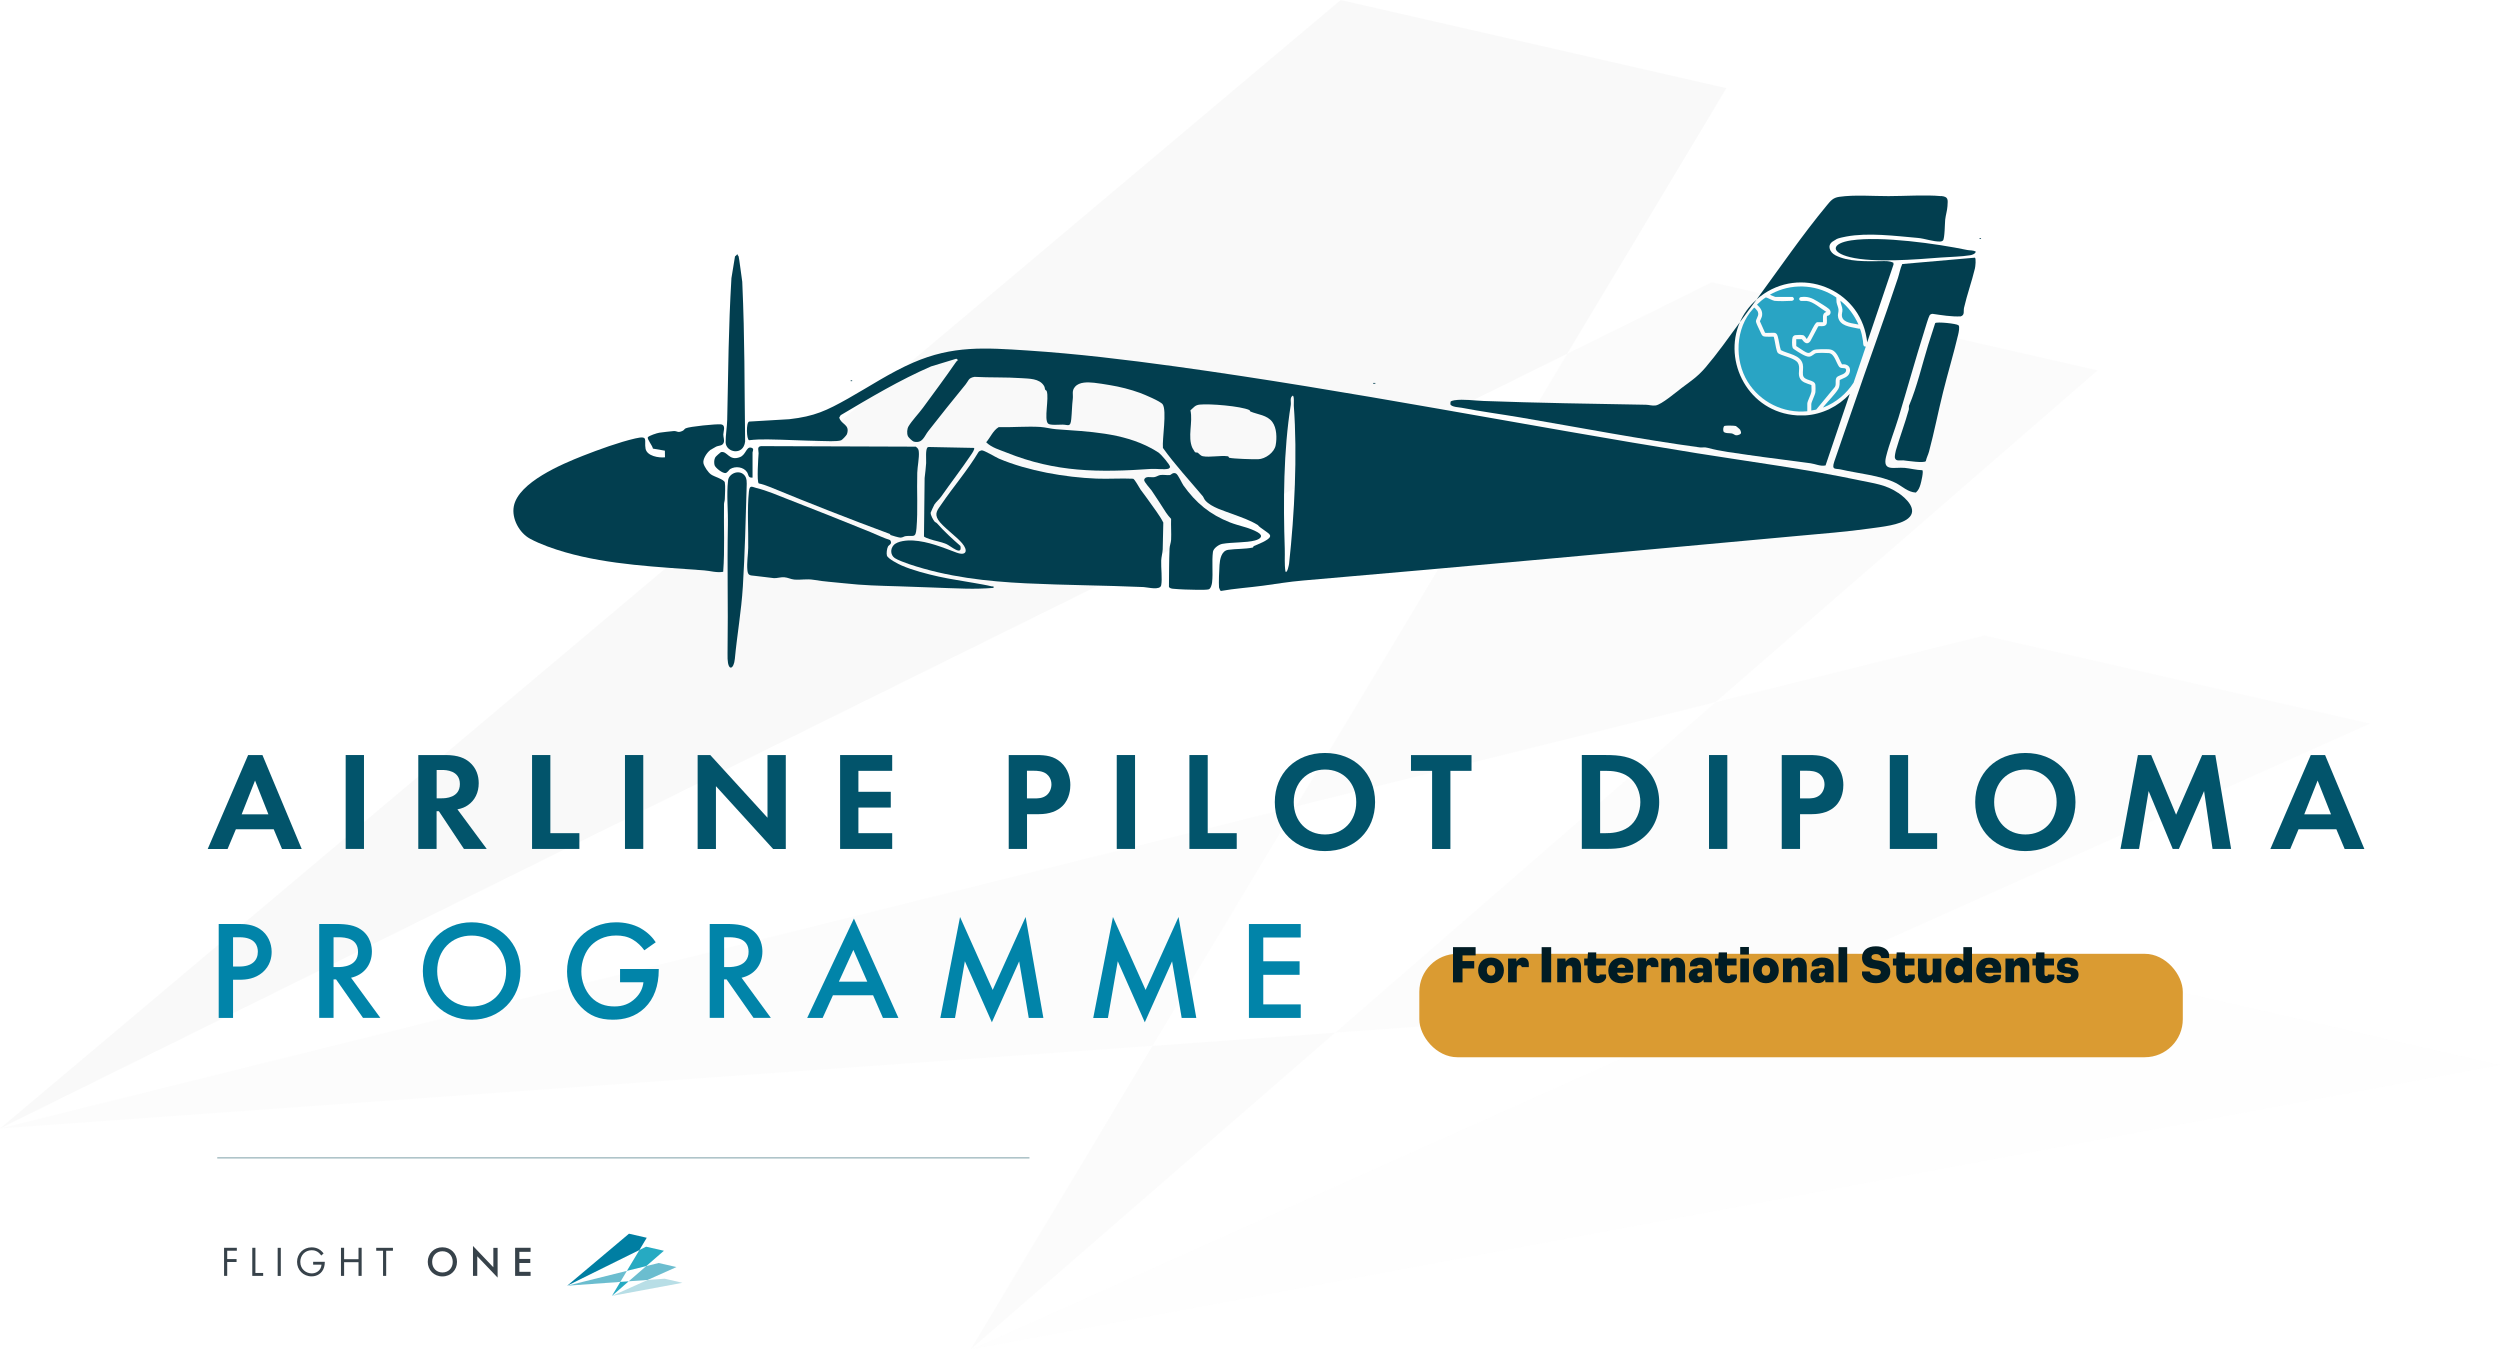 <?xml version="1.0" encoding="UTF-8"?> <svg xmlns="http://www.w3.org/2000/svg" xmlns:xlink="http://www.w3.org/1999/xlink" id="Layer_2" data-name="Layer 2" viewBox="0 0 461.7 249.21"><defs><style> .cls-1 { fill: #02546b; } .cls-2 { fill: #727272; } .cls-3 { fill: #007ea2; } .cls-4 { fill: #26aac2; } .cls-5 { fill: none; stroke: #a0b9bf; stroke-miterlimit: 10; stroke-width: .25px; } .cls-6 { fill: #da9b32; filter: url(#drop-shadow-1); } .cls-7 { fill: #0184a9; } .cls-8 { fill: #a3a3a3; } .cls-9 { fill: #023e4f; } .cls-10 { opacity: .04; } .cls-11 { fill: #6bbdcf; } .cls-12 { fill: #011c24; } .cls-13 { fill: #29a4c4; } .cls-14 { fill: #b8dee6; } .cls-15 { fill: #b9b9b9; } .cls-16 { fill: #dcdcdc; } .cls-17 { fill: #37424a; } </style><filter id="drop-shadow-1" x="255.12" y="169.15" width="141" height="19.1" filterUnits="userSpaceOnUse"><feOffset dx="7" dy="7"></feOffset><feGaussianBlur result="blur" stdDeviation="9"></feGaussianBlur><feFlood flood-color="#000" flood-opacity=".75"></feFlood><feComposite in2="blur" operator="in"></feComposite><feComposite in="SourceGraphic"></feComposite></filter></defs><g id="Layer_2-2" data-name="Layer 2"><g><g class="cls-10"><g><polygon class="cls-15" points="322.29 185.28 437.72 133.64 366.48 117.36 316.84 129.68 246.59 190.71 322.29 185.28"></polygon><polygon class="cls-8" points="316.84 129.68 387.39 68.4 316.13 52.12 289.46 65.31 239.32 148.94 316.84 129.68"></polygon><polygon class="cls-2" points="318.84 16.28 247.59 0 0 208.41 289.46 65.31 318.84 16.28"></polygon><polygon class="cls-16" points="390.44 180.4 322.29 185.28 179.52 249.16 461.7 196.68 390.44 180.4"></polygon><polygon class="cls-8" points="212.84 193.15 179.24 249.21 179.25 249.21 246.59 190.71 212.84 193.15"></polygon><polygon class="cls-15" points="0 208.41 212.84 193.15 239.32 148.94 0 208.41"></polygon></g></g><g><path class="cls-1" d="M50.55,153.15h-6.99l-1.53,3.64h-3.67l7.46-17.34h2.65l7.25,17.34h-3.64l-1.53-3.64ZM49.57,150.39l-2.47-6.24-2.47,6.24h4.94Z"></path><path class="cls-1" d="M67.22,139.44v17.34h-3.38v-17.34h3.38Z"></path><path class="cls-1" d="M82.27,139.44c2.39,0,3.61.62,4.42,1.3,1.33,1.12,1.72,2.6,1.72,3.9,0,1.69-.68,3.17-2.03,4.08-.44.31-1.07.6-1.9.75l5.41,7.31h-4.21l-4.63-6.97h-.42v6.97h-3.38v-17.34h5.02ZM80.64,147.43h.96c.65,0,3.33-.08,3.33-2.63s-2.65-2.6-3.28-2.6h-1.01v5.23Z"></path><path class="cls-1" d="M101.64,139.44v14.43h5.36v2.91h-8.74v-17.34h3.38Z"></path><path class="cls-1" d="M118.8,139.44v17.34h-3.38v-17.34h3.38Z"></path><path class="cls-1" d="M128.84,156.79v-17.34h2.34l10.56,11.57v-11.57h3.38v17.34h-2.34l-10.56-11.6v11.6h-3.38Z"></path><path class="cls-1" d="M164.77,142.36h-6.24v3.87h5.98v2.91h-5.98v4.73h6.24v2.91h-9.62v-17.34h9.62v2.91Z"></path><path class="cls-1" d="M191.32,139.44c1.95,0,3.3.21,4.58,1.33,1.4,1.25,1.77,2.94,1.77,4.19,0,.68-.1,2.55-1.43,3.87-.96.96-2.39,1.53-4.39,1.53h-2.18v6.42h-3.38v-17.34h5.04ZM189.65,147.45h1.38c.65,0,1.48,0,2.21-.55.62-.49.94-1.27.94-2.03,0-.96-.47-1.61-.96-1.98-.7-.49-1.59-.55-2.39-.55h-1.17v5.1Z"></path><path class="cls-1" d="M209.62,139.44v17.34h-3.38v-17.34h3.38Z"></path><path class="cls-1" d="M223.04,139.44v14.43h5.36v2.91h-8.74v-17.34h3.38Z"></path><path class="cls-1" d="M253.95,148.13c0,5.28-3.8,9.05-9.26,9.05s-9.26-3.77-9.26-9.05,3.8-9.07,9.26-9.07,9.26,3.8,9.26,9.07ZM250.47,148.13c0-3.51-2.39-6.01-5.77-6.01s-5.77,2.5-5.77,6.01,2.39,5.98,5.77,5.98,5.77-2.47,5.77-5.98Z"></path><path class="cls-1" d="M267.86,142.36v14.43h-3.38v-14.43h-3.9v-2.91h11.18v2.91h-3.9Z"></path><path class="cls-1" d="M296.64,139.44c2.42,0,4.52.26,6.45,1.69,2.11,1.59,3.33,4.11,3.33,6.99s-1.2,5.38-3.48,6.99c-2.03,1.43-3.93,1.66-6.34,1.66h-4.47v-17.34h4.52ZM295.5,153.87h1.04c.86,0,2.73-.05,4.24-1.14,1.38-.99,2.16-2.76,2.16-4.6s-.75-3.59-2.13-4.63c-1.4-1.04-3.12-1.14-4.26-1.14h-1.04v11.52Z"></path><path class="cls-1" d="M319,139.44v17.34h-3.38v-17.34h3.38Z"></path><path class="cls-1" d="M334.08,139.44c1.95,0,3.3.21,4.58,1.33,1.4,1.25,1.77,2.94,1.77,4.19,0,.68-.1,2.55-1.43,3.87-.96.96-2.39,1.53-4.39,1.53h-2.18v6.42h-3.38v-17.34h5.04ZM332.42,147.45h1.38c.65,0,1.48,0,2.21-.55.62-.49.94-1.27.94-2.03,0-.96-.47-1.61-.96-1.98-.7-.49-1.59-.55-2.39-.55h-1.17v5.1Z"></path><path class="cls-1" d="M352.39,139.44v14.43h5.36v2.91h-8.74v-17.34h3.38Z"></path><path class="cls-1" d="M383.3,148.13c0,5.28-3.8,9.05-9.26,9.05s-9.26-3.77-9.26-9.05,3.8-9.07,9.26-9.07,9.26,3.8,9.26,9.07ZM379.82,148.13c0-3.51-2.39-6.01-5.77-6.01s-5.77,2.5-5.77,6.01,2.39,5.98,5.77,5.98,5.77-2.47,5.77-5.98Z"></path><path class="cls-1" d="M394.84,139.44h2.44l4.6,11.02,4.81-11.02h2.44l2.91,17.34h-3.43l-1.56-10.69-4.65,10.69h-1.14l-4.45-10.69-1.77,10.69h-3.43l3.22-17.34Z"></path><path class="cls-1" d="M431.48,153.15h-6.99l-1.53,3.64h-3.67l7.46-17.34h2.65l7.25,17.34h-3.64l-1.53-3.64ZM430.49,150.39l-2.47-6.24-2.47,6.24h4.94Z"></path><path class="cls-7" d="M44.21,170.64c1.07,0,2.55.1,3.8.94,1.46.96,2.16,2.63,2.16,4.21,0,1.01-.26,2.57-1.69,3.8-1.38,1.17-2.96,1.35-4.24,1.35h-1.2v7.05h-2.65v-17.34h3.82ZM43.04,178.5h1.2c2.29,0,3.38-1.12,3.38-2.73,0-.96-.39-2.68-3.41-2.68h-1.17v5.41Z"></path><path class="cls-7" d="M62.05,170.64c2.11,0,3.46.26,4.58,1.01,1.9,1.27,2.05,3.33,2.05,4.08,0,2.5-1.53,4.32-3.85,4.84l5.41,7.41h-3.2l-4.97-7.1h-.47v7.1h-2.65v-17.34h3.09ZM61.6,178.6h.83c.73,0,3.69-.08,3.69-2.83,0-2.44-2.31-2.68-3.61-2.68h-.91v5.51Z"></path><path class="cls-7" d="M96.13,179.33c0,5.1-3.82,9-9.02,9s-9.02-3.9-9.02-9,3.82-9,9.02-9,9.02,3.9,9.02,9ZM93.48,179.33c0-3.85-2.65-6.55-6.37-6.55s-6.37,2.7-6.37,6.55,2.65,6.55,6.37,6.55,6.37-2.7,6.37-6.55Z"></path><path class="cls-7" d="M114.51,178.96h7.15v.13c0,2.96-.88,5.38-2.57,7.02-1.79,1.74-3.93,2.21-5.9,2.21-2.52,0-4.32-.73-5.9-2.37-1.69-1.74-2.57-4.06-2.57-6.55,0-2.7,1.09-5.04,2.52-6.47,1.48-1.51,3.85-2.6,6.53-2.6,1.56,0,3.17.34,4.52,1.09,1.43.81,2.31,1.82,2.81,2.6l-2.11,1.48c-.52-.73-1.3-1.51-2.13-1.98-.96-.57-2-.75-3.07-.75-2.26,0-3.72.94-4.58,1.79-1.14,1.14-1.85,2.99-1.85,4.86,0,1.74.65,3.48,1.79,4.71,1.2,1.27,2.68,1.74,4.34,1.74,1.51,0,2.76-.44,3.88-1.53.96-.94,1.35-1.95,1.46-2.94h-4.32v-2.44Z"></path><path class="cls-7" d="M134.17,170.64c2.11,0,3.46.26,4.58,1.01,1.9,1.27,2.05,3.33,2.05,4.08,0,2.5-1.53,4.32-3.85,4.84l5.41,7.41h-3.2l-4.97-7.1h-.47v7.1h-2.65v-17.34h3.09ZM133.73,178.6h.83c.73,0,3.69-.08,3.69-2.83,0-2.44-2.31-2.68-3.61-2.68h-.91v5.51Z"></path><path class="cls-7" d="M161.24,183.8h-7.41l-1.9,4.19h-2.86l8.63-18.36,8.22,18.36h-2.86l-1.82-4.19ZM160.17,181.3l-2.57-5.88-2.68,5.88h5.25Z"></path><path class="cls-7" d="M173.66,187.99l3.64-18.64,6.03,13.47,6.08-13.47,3.28,18.64h-2.7l-1.77-10.45-5.04,11.26-4.99-11.28-1.82,10.48h-2.7Z"></path><path class="cls-7" d="M201.9,187.99l3.64-18.64,6.03,13.47,6.08-13.47,3.28,18.64h-2.7l-1.77-10.45-5.04,11.26-4.99-11.28-1.82,10.48h-2.7Z"></path><path class="cls-7" d="M240.22,173.14h-6.92v4.39h6.71v2.5h-6.71v5.46h6.92v2.5h-9.57v-17.34h9.57v2.5Z"></path></g><g><g><path class="cls-17" d="M43.75,230.99h-1.79v1.53h1.73v.54h-1.73v2.57h-.58v-5.19h2.36v.54Z"></path><path class="cls-17" d="M47.17,230.45v4.64h1.43v.54h-2.01v-5.19h.58Z"></path><path class="cls-17" d="M51.86,230.45v5.19h-.58v-5.19h.58Z"></path><path class="cls-17" d="M57.82,233.03h2.16v.12c0,.58-.17,1.2-.5,1.64-.16.21-.74.93-1.93.93-1.54,0-2.69-1.17-2.69-2.68s1.16-2.68,2.71-2.68c.5,0,1.08.12,1.59.51.23.18.45.41.6.61l-.43.39c-.15-.21-.32-.4-.49-.54-.25-.2-.64-.44-1.26-.44-1.25,0-2.12.94-2.12,2.15,0,1.41,1.13,2.13,2.11,2.13.69,0,1.29-.35,1.59-.87.09-.16.19-.41.21-.74h-1.54v-.54Z"></path><path class="cls-17" d="M63.55,232.55h2.66v-2.11h.58v5.19h-.58v-2.53h-2.66v2.53h-.58v-5.19h.58v2.11Z"></path><path class="cls-17" d="M71.32,230.99v4.64h-.58v-4.64h-1.26v-.54h3.09v.54h-1.26Z"></path><path class="cls-17" d="M84.4,233.04c0,1.52-1.14,2.69-2.7,2.69s-2.7-1.17-2.7-2.69,1.14-2.69,2.7-2.69,2.7,1.17,2.7,2.69ZM83.61,233.04c0-1.15-.79-1.96-1.9-1.96s-1.9.81-1.9,1.96.79,1.96,1.9,1.96,1.9-.81,1.9-1.96Z"></path><path class="cls-17" d="M87.35,235.63v-5.53l3.76,3.94v-3.59h.79v5.5l-3.76-3.94v3.62h-.79Z"></path><path class="cls-17" d="M97.99,231.19h-2.07v1.31h2.01v.75h-2.01v1.63h2.07v.75h-2.86v-5.19h2.86v.75Z"></path></g><g><polygon class="cls-11" points="119.6 236.38 124.93 234 121.64 233.25 119.35 233.82 116.11 236.63 119.6 236.38"></polygon><polygon class="cls-4" points="119.35 233.82 122.61 230.99 119.32 230.24 118.09 230.85 115.78 234.7 119.35 233.82"></polygon><polygon class="cls-3" points="119.44 228.59 116.16 227.84 104.74 237.45 118.09 230.85 119.44 228.59"></polygon><polygon class="cls-14" points="122.75 236.15 119.6 236.38 113.02 239.33 126.03 236.91 122.75 236.15"></polygon><polygon class="cls-4" points="114.56 236.74 113.01 239.33 113.01 239.33 116.11 236.63 114.56 236.74"></polygon><polygon class="cls-11" points="104.74 237.45 114.56 236.74 115.78 234.7 104.74 237.45"></polygon></g></g><line class="cls-5" x1="40.12" y1="213.83" x2="190.12" y2="213.83"></line><g id="FnrguX.tif"><g><path class="cls-9" d="M350.56,91.02c1.42.95,3.76,3.12,1.85,4.71-1.5,1.26-4.97,1.57-6.98,1.86-4.42.63-8.97.97-13.41,1.38-30.44,2.79-60.9,5.63-91.38,8.24-2.65.23-4.76.6-7.34.95s-5.26.52-7.84.98c-.1-.02-.32-.54-.33-.65-.07-.95.02-3.11.09-4.13s.32-2.64,1.61-2.82c1.4-.2,3.12-.12,4.53-.42.11-.02.11-.24.19-.27.67-.28,2.71-1.06,2.98-1.7.06-.11.06-.22,0-.34-.17-.43-1.9-1.33-2.22-1.84-1.52-.93-2.99-1.4-4.6-2.01s-3.98-1.25-5.11-2.53c-.23-.26-.33-.62-.48-.8-2.49-2.96-5.11-5.78-7.35-8.9-.16-1.64.76-6.87-.05-8.06-.37-.55-3.38-1.81-4.16-2.1-1.74-.64-3.77-1.15-5.61-1.45-.8-.13-2.13-.36-2.89-.43-1.16-.11-2.72-.2-3.53.75-.64.74-.31,1.38-.41,2.22-.16,1.33-.15,2.47-.28,3.73-.16,1.58-.53,1.05-1.58,1.03-.62-.01-2.35.17-2.71-.2-.78-.78.22-4.64-.24-5.97-.06-.18-.23-.17-.29-.3-.09-.2-.04-.42-.23-.71-.84-1.36-2.72-1.3-4.14-1.4-2.88-.2-5.8-.08-8.68-.24-1.16.2-1.09.72-1.63,1.38-2.32,2.84-4.63,5.72-6.91,8.64-.76.97-1.03,2.32-2.67,1.94-.24-.06-.98-.76-1.08-.99-.23-.52-.18-1.36.11-1.84.65-1.08,1.89-2.36,2.67-3.43,2-2.74,4.06-5.48,5.96-8.25.09-.13.37-.54.54-.53l-.34-.27-4.67,1.42c-5.84,2.54-11.22,5.76-16.7,9.01l-.26.44c.35,1.33,2.04,1.23,1.42,3.07-.08.22-.87,1.06-1.08,1.13-.74.26-2.98.14-3.89.12-3.2-.06-6.47-.24-9.66-.29-1.16-.02-2.29.02-3.44.15-.48-.12-.58-3.25,0-3.44l7.44-.44c4.67-.53,6.88-1.59,10.83-3.81s7.77-4.79,12.03-6.64c7.32-3.18,13.26-2.75,21.12-2.24,9.14.6,18.24,1.7,27.33,2.95,32.24,4.45,64.16,10.86,96.27,16.02,9.95,1.6,20.22,2.92,30.11,5.02,2.58.55,4.77.76,7.05,2.29ZM237.4,105.55c.34.42.66-1.33.67-1.47,1-9.18,1.55-19.97.87-29.15-.02-.3.12-1.87-.21-1.86-.59.4-.26,1.12-.35,1.72-1.35,8.43-1.4,17.96-1.11,26.54.05,1.41-.09,2.82.13,4.22ZM230.74,75.73c-1.63-.74-7.33-1.2-9.16-1.01-.91.09-1.1.53-1.73,1.06.49,2.17-.57,4.88.36,6.95.04.09.43.72.46.75.17.16.39.04.53.13.24.16.5.56.95.65,1.28.24,3.22-.18,4.57,0,.26.03.18.26.29.28.79.19,4.41.3,5.34.27,1.34-.04,2.99-1.24,3.24-2.58s.2-3.19-.61-4.29c-.96-1.31-2.71-1.37-4.02-1.93-.15-.06-.16-.26-.2-.28Z"></path><path class="cls-9" d="M210.64,90.42c.53.72,1.03,1.36,1.55,2.11.9,1.31,1.94,2.58,2.65,3.98-.07,1.64-.04,3.3-.11,4.94-.03.63-.25,1.43-.28,2.07-.05,1.29.22,3.43,0,4.56-.2,1-2.48.38-3.24.34-7.23-.32-14.48-.34-21.71-.69s-14.55-1.16-21.62-3.55c-.6-.2-2.16-.78-2.63-1.11-.81-.56-.85-1.66-.23-2.37.7-.81,2.58-.95,3.62-.88,2.77.17,5.38,1.25,8,2.23,1.85.69,2.19-.37,1.04-1.73-1.05-1.25-3.67-3.11-4.42-4.32s-.09-1.86.64-2.93c2.23-3.26,4.78-6.2,6.83-9.62.12-.13.38-.26.56-.28.41-.06,2.59,1.27,3.19,1.53,5.34,2.26,12.21,3.46,18.02,3.69,2.25.09,4.51-.09,6.76.02.33.11,1.12,1.65,1.38,2.01Z"></path><path class="cls-9" d="M131.15,83.14c-.61.45-1.42,1.69-1.23,2.44.16.63.84,1.63,1.36,2.02.58.44,2.46.92,2.58,1.5.13.66.02,2.27,0,3.04,0,.33-.14.63-.15.96-.07,4.17.16,8.36-.15,12.5-1.21.22-2.39-.18-3.51-.26-8.48-.65-17.48-.99-25.67-3.35-2.01-.58-4.55-1.44-6.51-2.51s-3.41-3.7-2.98-5.97c.83-4.43,8.92-7.82,12.78-9.34,2.88-1.13,6.66-2.51,9.66-3.2,2.53-.58,1.6.3,1.89,1.89.26,1.37,2.42,1.72,3.59,1.6l-.02-1.23-2.21-.38c-.06-.52-1.12-1.76-.93-2.1.17-.28,1.74-.79,2.13-.84.74-.09,1.93-.25,2.62-.3.73-.05.73.43,1.72-.07.18-.09.29-.33.52-.44.67-.33,5.65-.82,6.48-.73.99.12.47,1.23.46,1.87,0,.5.23,1.01.09,1.46-.21.69-.92.55-1.42.79-.18.09-.96.53-1.1.63Z"></path><path class="cls-9" d="M364.73,47.59c.24.15.08,1.68,0,1.98-.57,2.4-1.45,4.82-2.01,7.26-.15.64.18,1.34-.61,1.6-1.72.08-3.49-.22-5.2-.47-.19,0-.43.1-.54.26-.23.35-.8,2.33-.98,2.89-1.65,5.23-3.17,10.74-4.79,16.07-.67,2.22-1.7,4.8-2.28,7.15-.7,2.84,1.51,1.9,3.46,2.08,1.04.1,2.16.41,3.23.43.28.17-.21,2.21-.33,2.61-.18.62-.38,1.09-.86,1.52-1.47-.07-2.5-1.16-3.72-1.78-2.73-1.38-7.01-1.75-10.1-2.48-.99-.24-1.8.2-1.25-1.45,1.14-3.4,2.43-6.98,3.58-10.36,2.64-7.76,5.58-15.71,8.17-23.53.28-.85.43-1.79.81-2.61l13.4-1.17Z"></path><path class="cls-9" d="M145.71,92.28c4.94,1.93,10.08,3.95,15.08,6,1.19.49,2.36,1.07,3.59,1.46.51.71-.22.88-.38,1.18-.2.37-.33,1.28-.2,1.69.18.58,2.14,1.58,2.73,1.83,2.02.88,4.66,1.56,6.81,2.04s4.29.77,6.44,1.16c1.05.19,2.36.4,3.37.65.23.06.4-.14.34.28-1.72.14-3.45.18-5.19.14-4.09-.1-8.21-.32-12.29-.43-3.48-.1-6.65-.17-10.09-.56-1.95-.22-3.61-.29-5.59-.63-1.42-.24-2.42.06-3.67-.06-.62-.06-1.16-.37-1.79-.42-.69-.06-1.41.2-1.94.16-1.1-.1-2.35-.32-3.59-.43-.89-.08-1.22-.08-1.31-1.04-.14-1.37.13-2.82.15-4.14.05-3.25-.21-7.21.13-10.38.14-1.31.59-.85,1.36-.66,1.99.48,4.12,1.41,6.06,2.17Z"></path><path class="cls-9" d="M164.46,98.82s-.06-.18-.15-.22c-7.43-2.75-14.83-5.66-22.14-8.67-.63-.26-1.38-.52-2.04-.65-.4-.28-.08-4.83-.03-5.57.03-.42-.39-1.27.48-1.32l28.55.1c.4.31.52.46.56.96.1,1.05-.26,2.75-.29,3.87-.1,3.35.14,6.91-.14,10.23-.16,1.94-.54,1.27-2,1.46-.32.04-.53.27-.97.28-.26,0-1.53-.37-1.82-.48Z"></path><path class="cls-9" d="M212.62,82.78c.29.16,1.09.63,1.38.83.41.29,2.12,2.24,2.09,2.64-.05.14-.2.28-.34.32-.71.2-2.29-.03-3.15.03-9.64.67-17.63.64-26.71-3.02-1.3-.52-2.76-.91-3.76-1.9.79-.92,1.25-2.16,2.31-2.8,2.52.07,5.22-.19,7.72-.03.9.06,1.95.35,2.9.42,5.98.44,12.2.62,17.57,3.52Z"></path><path class="cls-9" d="M217.2,87.46c.38.21,1.09,1.81,1.35,2.18,2.31,3.24,4.9,5.39,8.63,6.85,1.69.66,3.56.93,5.1,1.82,1.16.67.47,1.25-.53,1.51-1.63.43-4.2.3-6.01.62-.63.11-1.61.79-1.73,1.45-.24,1.8.04,3.9-.16,5.65-.04.37-.23,1.18-.63,1.3-.57.17-3.6.06-4.4.03-.64-.03-1.6-.07-2.21-.14-.26-.03-.64-.1-.73-.37.03-2.34.01-4.7.11-7.03.02-.56.26-1.09.29-1.65.06-1.28-.05-2.57,0-3.85-.28-.29-.7-.8-.91-1.12-.91-1.39-1.78-2.81-2.69-4.12-.28-.4-1.41-1.57-1.38-1.97.21-.79,1.21-.41,1.86-.5.42-.06.76-.34,1.13-.39.57-.09,1.25.07,1.8,0,.16-.02.54-.59,1.14-.26Z"></path><path class="cls-9" d="M352.6,74.82c1.44-3.41,2.36-7.42,3.49-11.09.42-1.35.86-2.71,1.3-4.06.31-.28,3.93.08,4.3.4.28.24.03,1.36-.06,1.74-.83,3.52-1.91,7.08-2.79,10.63-.9,3.61-1.63,7.39-2.59,10.96-.16.6-.47,1.15-.59,1.76-.31.42-3.48-.07-4.15-.14-.59-.06-1.44.26-1.57-.52-.04-.23.11-1.04.18-1.28.73-2.51,1.69-5.02,2.39-7.56.07-.27-.03-.59.07-.83Z"></path><path class="cls-9" d="M135.74,47.35c.76-.55.15-.63.67,0,.07.09.63,4.52.67,4.69.49,11.16.38,18.3.53,29.49-.31,2.73-3.58,2.04-3.6.14-.01-1.31.26-2.82.29-4.15.2-9.32.23-16.86.78-26.15"></path><path class="cls-9" d="M137.42,87.7c.58.58.49,1.47.47,2.24-.18,6.14-.33,12.31-.7,18.38-.28,4.56-1.06,8.87-1.48,13.36-.18,1.93-1.24,2.37-1.34,0-.02-.53,0-1.55,0-2.01.12-7.8-.1-14.9.06-22.68.06-2.69-.28-5.62.03-8.27.15-1.25,1.95-2.04,2.96-1.02Z"></path><path class="cls-9" d="M179.89,82.72c.17.25-.39,1.02-.56,1.28-1.73,2.56-3.71,5.14-5.52,7.72-.28.41-1.01,1.08-1.24,1.45-.08.12-.68,1.42-.69,1.5-.06.42.45,1.34.73,1.67.09.11.32.17.44.31,1.33,1.5,2.82,2.87,4.32,4.18.38,1.96-1.8-.01-2.61-.36-.96-.42-2.11-.57-3.09-.92-.25-.09-.97-.33-1.03-.49l.12-10.77c.11-.91.22-1.85.28-2.76.04-.61-.18-2.66.31-2.94l.17-.04,8.35.17Z"></path><path class="cls-9" d="M364.89,46.46c-.07.42-.66.62-1.05.68-1.63.27-3.7.29-5.38.42-4.66.36-12.38,1.01-16.8-.07-3.7-.91-3.4-2.56.23-3.1,5.54-.83,15.81.61,21.43,1.78.5.1,1.03.01,1.57.3Z"></path><path class="cls-9" d="M138.98,88.21c-.88.07-.71-.54-1.01-1-.63-.98-2.14-1.19-3.13-.58-.18.11-.47.63-.8.72-.54.15-1.96-.96-2.08-1.46-.11-.46-.09-1.03.15-1.45.08-.14.94-.91,1.03-.94,1.21-.28,1.45,1.72,3.52.92,1.07-.41,1.16-1.88,1.97-1.76.76.11.35.67.35.9v4.63Z"></path><rect class="cls-9" x="253.59" y="70.72" width=".41" height=".14"></rect><rect class="cls-9" x="365.58" y="43.97" width=".28" height=".14"></rect><rect class="cls-9" x="157.1" y="70.25" width=".28" height=".14"></rect><g><path class="cls-13" d="M339.88,55.52c.02.57.35,1.08.38,1.66.03.43-.17.81-.09,1.24.24,1.27,2.07,1.27,3.06,1.52-.77-1.7-1.88-3.26-3.35-4.41Z"></path><path class="cls-9" d="M333.35,76.71h-1.49c-8.96-.56-13.72-9.94-10.54-17.2-2.06,2.83-4.19,5.83-6.36,8.37-1.45,1.69-2.65,2.46-4.37,3.75-.98.74-3.75,3.1-4.83,3.25-.69.09-1.18-.12-1.78-.13-10.02-.18-20.02-.33-30.01-.7-1.71-.06-3.66-.38-5.37-.13-.18.03-.62.13-.71.26l-.04.46c.16.54,1.66.58,2.11.67,3.6.7,7.23,1.17,10.92,1.8,11,1.88,22.01,4.01,33.07,5.52.44.06.78-.1,1.44.08,2.22.62,5.05.95,7.41,1.3,3.87.57,7.77,1.01,11.59,1.55.92.13,1.78.59,2.75.4l4.47-13.2c-2.11,2.28-5.06,3.77-8.25,3.96ZM321.32,80.22c-.89.42-.95-.03-1.48-.17-.32-.08-1.43.04-1.56-.41-.07-.25-.06-.89.23-.99.23-.08,1.83-.06,2.08.03.05.02.72.58.77.68.14.3.33.67-.04.85Z"></path><path class="cls-13" d="M344.04,62.89c-.11-.74-.27-1.48-.53-2.18-.2,0-.38-.04-.57-.08-1.32-.29-3.13-.43-3.48-2.04-.12-.57.1-.89.08-1.37-.02-.45-.3-.95-.37-1.41-.04-.3,0-.58-.04-.87-3.29-2.29-7.62-2.67-11.28-1.02-.08.04-1.01.48-.97.53l.98.39h3.2c.39.25.29.68-.18.72-.7.06-2.48.08-3.16,0-.39-.05-1.39-.65-1.63-.62-.59.36-1.12.83-1.61,1.32.59.54,1.04,1.11.95,1.96-.04.41-.28.73-.41,1.11l.95,2.13c.11.07,1.49-.04,1.79.01.34.06.46.36.55.65.24.81.31,1.73.58,2.54,1.35.74,3.63.83,4.05,2.62.14.63-.04,1.3.03,1.94.14,1.23,2.18.77,2.3,1.87.03.3.03,1.05,0,1.34-.07.54-.76,1.83-.76,2.21v1.17s.9-.16.9-.16l3.46-4.19c.37-.61-.16-1.53.54-1.95.48-.29,1.49-.42,1.53-1.11.04-.7-.85-.19-1.27-.64-.57-.72-.87-2.43-1.91-2.55-.48-.05-1.83-.06-2.3,0-.46.06-.72.6-1.35.66-.64.06-2.02-.86-2.59-1.24-.21-.15-.39-.22-.48-.48-.12-.33-.11-1.49,0-1.82.07-.21.26-.39.48-.43.35-.05,1.14-.07,1.47,0,.29.07.5.49.68.71.55-.81.92-1.77,1.43-2.6.08-.13.34-.51.49-.51h1.08c.05-.66-.25-1.68.62-1.89-1.04-.62-2.4-1.92-3.63-2.03-.33-.03-.69.03-1,0-.52-.06-.49-.67-.05-.72,1.26-.15,2.01.17,3.04.8.59.36,1.61.97,2.11,1.39.54.46.37,1.19-.33,1.29l-.04.06c-.07.43.13,1.2-.13,1.55-.36.49-1.29.17-1.48.34l-1.45,2.72c-.58.78-1.16.23-1.57-.37h-1.03s0,1.27,0,1.27c.57.34,1.2.84,1.79,1.14.77.38.86-.17,1.43-.41.45-.19,2.3-.17,2.85-.13,1.46.13,1.76,1.72,2.38,2.78,1.03-.14,1.76.54,1.39,1.58-.28.8-1.14.96-1.81,1.31-.04.65.05,1.16-.32,1.74-.59.94-1.75,2.07-2.49,2.98-.04.05-.27.32-.24.36,2.31-.88,4.28-2.52,5.61-4.59l1.83-5.39s0-.07.01-.1c0-.01.02-.02.03-.03l.39-1.16s-.04.02-.07.02c-.51.02-.41-.74-.46-1.1Z"></path><path class="cls-13" d="M324.05,56.83c-.1-.05-.23.13-.29.2-3.28,3.56-3.49,9.46-.99,13.49,2.31,3.73,6.6,5.87,11,5.43v-1.41c0-.41.67-1.64.76-2.17.06-.39-.01-.86,0-1.25-.85-.34-1.87-.48-2.21-1.46-.3-.87.21-1.8-.29-2.64-.5-.84-2.49-1.21-3.39-1.64-.3-.14-.39-.25-.49-.57-.25-.82-.34-1.78-.57-2.62-.08-.06-1.57.09-1.97-.11-.24-.12-.41-.58-.52-.82-.17-.36-.73-1.49-.79-1.81-.09-.48.47-.98.41-1.56-.01-.12-.09-.37-.15-.47-.03-.05-.49-.57-.52-.59Z"></path><path class="cls-9" d="M358.47,36.22c-2.9-.27-6.69,0-9.69,0-2.92.01-6.19-.28-9.11.13-1.17.17-1.59.74-2.29,1.58-4.5,5.42-8.72,11.59-12.97,17.38.21-.18.41-.36.64-.54,7.37-5.73,18.23-1.5,19.67,7.67.02.16.09.48.11.79l4.87-14.39-.03-.32c-.78-.38-1.56-.3-2.4-.29-2.59.02-5.94.15-8.32-1.09-.98-.51-1.58-1.75-.53-2.51.11-.08.75-.47.81-.5.4-.18,1.25-.35,1.71-.44,4.09-.77,9.08-.11,13.24.25,1.35.12,2.78.7,4.16.67.15,0,.38-.08.48-.18.35-.36.35-3.25.42-3.87.09-.81.37-1.68.42-2.48.08-1.23.19-1.75-1.17-1.88Z"></path><path class="cls-9" d="M324.4,55.33c-1.4,1.24-2.42,2.66-3.08,4.18.56-.76,1.11-1.52,1.65-2.24.48-.64.96-1.29,1.43-1.94Z"></path></g></g></g><rect class="cls-6" x="255.12" y="169.15" width="141" height="19.1" rx="7.02" ry="7.02"></rect><g><path class="cls-12" d="M268.34,174.92h4.18v1.52h-2.42v1.05h2.16v1.37h-2.16v2.57h-1.76v-6.5Z"></path><path class="cls-12" d="M272.98,179.21c0-1.31.88-2.36,2.38-2.36s2.38,1.05,2.38,2.36-.88,2.37-2.38,2.37-2.38-1.07-2.38-2.37ZM276.15,179.21c0-.53-.25-.96-.79-.96s-.78.43-.78.96.24.97.78.97.79-.44.79-.97Z"></path><path class="cls-12" d="M278.5,177.02h1.52l.06.57c.17-.35.55-.74,1.14-.74.69,0,1.06.42,1.12,1.09v.67h-1.3s-.03-.37-.42-.37c-.36,0-.51.34-.51.79v2.39h-1.6v-4.4Z"></path><path class="cls-12" d="M284.71,174.92h1.76v6.5h-1.76v-6.5Z"></path><path class="cls-12" d="M287.58,177.02h1.52l.06.58c.18-.35.63-.75,1.3-.75,1.14,0,1.53.85,1.53,1.76v2.81h-1.6v-2.44c0-.39-.14-.67-.54-.67-.49,0-.66.35-.66.7v2.4h-1.6v-4.4Z"></path><path class="cls-12" d="M293.19,179.8v-1.5h-.62v-1.28h.62l.08-1.13h1.52v1.13h1.76v1.28h-1.76v1.48c0,.37.12.48.35.48.2,0,.29-.13.29-.29h1.19v.6c-.22.62-.75,1.01-1.65,1.01-1.1,0-1.78-.7-1.78-1.78Z"></path><path class="cls-12" d="M297.02,179.25c0-1.31.88-2.39,2.41-2.39s2.23.94,2.23,2.18c0,.32-.09.61-.09.61h-2.93c.1.42.37.69.85.69.65,0,.75-.31.75-.31h1.33v.6s-.42.96-2.11.96-2.44-1.04-2.44-2.33ZM300.14,178.75c0-.31-.24-.65-.72-.65-.43,0-.67.27-.76.65h1.48Z"></path><path class="cls-12" d="M302.43,177.02h1.52l.06.57c.17-.35.55-.74,1.14-.74.69,0,1.06.42,1.12,1.09v.67h-1.3s-.03-.37-.42-.37c-.36,0-.51.34-.51.79v2.39h-1.6v-4.4Z"></path><path class="cls-12" d="M306.8,177.02h1.52l.06.58c.18-.35.63-.75,1.3-.75,1.14,0,1.53.85,1.53,1.76v2.81h-1.6v-2.44c0-.39-.14-.67-.54-.67-.49,0-.66.35-.66.7v2.4h-1.6v-4.4Z"></path><path class="cls-12" d="M311.89,180.2c0-.88.67-1.4,1.97-1.4.39,0,.69.07.69.07v-.15c0-.36-.19-.55-.56-.55-.47,0-.6.3-.6.3h-1.27v-.6s.35-1.03,1.88-1.03,2.15.66,2.15,1.92v2.64h-1.5l-.07-.5c-.22.37-.6.66-1.27.66-.96,0-1.43-.62-1.43-1.38ZM314.55,179.81v-.17s-.23-.04-.55-.04c-.39,0-.54.17-.54.4,0,.27.19.37.46.37.47,0,.62-.31.62-.56Z"></path><path class="cls-12" d="M317.34,179.8v-1.5h-.62v-1.28h.62l.08-1.13h1.52v1.13h1.76v1.28h-1.76v1.48c0,.37.12.48.35.48.2,0,.29-.13.29-.29h1.19v.6c-.22.62-.75,1.01-1.65,1.01-1.1,0-1.78-.7-1.78-1.78Z"></path><path class="cls-12" d="M321.38,174.89h1.61v1.4h-1.61v-1.4ZM321.4,177.02h1.59v4.4h-1.59v-4.4Z"></path><path class="cls-12" d="M323.75,179.21c0-1.31.88-2.36,2.38-2.36s2.38,1.05,2.38,2.36-.88,2.37-2.38,2.37-2.38-1.07-2.38-2.37ZM326.92,179.21c0-.53-.25-.96-.79-.96s-.78.43-.78.96.24.97.78.97.79-.44.79-.97Z"></path><path class="cls-12" d="M329.27,177.02h1.52l.06.58c.18-.35.63-.75,1.3-.75,1.14,0,1.53.85,1.53,1.76v2.81h-1.6v-2.44c0-.39-.14-.67-.54-.67-.49,0-.66.35-.66.7v2.4h-1.6v-4.4Z"></path><path class="cls-12" d="M334.36,180.2c0-.88.67-1.4,1.97-1.4.39,0,.69.07.69.07v-.15c0-.36-.19-.55-.56-.55-.47,0-.6.3-.6.3h-1.27v-.6s.35-1.03,1.88-1.03,2.15.66,2.15,1.92v2.64h-1.5l-.07-.5c-.22.37-.6.66-1.27.66-.96,0-1.43-.62-1.43-1.38ZM337.02,179.81v-.17s-.23-.04-.55-.04c-.39,0-.54.17-.54.4,0,.27.19.37.46.37.47,0,.62-.31.62-.56Z"></path><path class="cls-12" d="M339.54,174.92h1.6v6.5h-1.6v-6.5Z"></path><path class="cls-12" d="M343.88,180.09v-.68h1.42c.16.49.53.74,1.18.74.54,0,.87-.21.87-.6,0-.32-.25-.53-.84-.62l-.69-.1c-1.2-.17-1.94-.83-1.94-1.96,0-1.35,1.01-2.11,2.56-2.11,1.3,0,2.28.55,2.44,1.5v.68h-1.43c-.08-.42-.38-.74-1.01-.74-.52,0-.82.2-.82.58,0,.25.17.45.74.54l.64.1c1.25.18,2.1.86,2.1,2,0,1.33-1.05,2.16-2.62,2.16s-2.31-.65-2.57-1.49Z"></path><path class="cls-12" d="M350.2,179.8v-1.5h-.62v-1.28h.62l.08-1.13h1.52v1.13h1.76v1.28h-1.76v1.48c0,.37.12.48.35.48.2,0,.29-.13.29-.29h1.19v.6c-.22.62-.75,1.01-1.65,1.01-1.1,0-1.78-.7-1.78-1.78Z"></path><path class="cls-12" d="M354.21,179.82v-2.8h1.6v2.44c0,.39.13.67.5.67.47,0,.62-.36.62-.7v-2.4h1.6v4.4h-1.52l-.06-.58c-.18.35-.6.74-1.23.74-1.14,0-1.53-.84-1.53-1.76Z"></path><path class="cls-12" d="M359.31,179.23c0-1.35.79-2.37,1.94-2.37.62,0,1.06.26,1.34.69v-2.63h1.6v6.5h-1.52l-.06-.59c-.26.45-.79.75-1.41.75-1.2,0-1.9-1.05-1.9-2.35ZM362.6,179.22c0-.51-.35-.89-.83-.89-.53,0-.85.39-.85.9s.32.88.84.88.84-.37.84-.89Z"></path><path class="cls-12" d="M364.96,179.25c0-1.31.88-2.39,2.41-2.39s2.23.94,2.23,2.18c0,.32-.09.61-.09.61h-2.93c.1.42.37.69.85.69.65,0,.75-.31.75-.31h1.33v.6s-.42.96-2.11.96-2.44-1.04-2.44-2.33ZM368.07,178.75c0-.31-.24-.65-.72-.65-.43,0-.67.27-.76.65h1.48Z"></path><path class="cls-12" d="M370.36,177.02h1.52l.06.58c.18-.35.63-.75,1.3-.75,1.14,0,1.53.85,1.53,1.76v2.81h-1.6v-2.44c0-.39-.14-.67-.54-.67-.49,0-.66.35-.66.7v2.4h-1.6v-4.4Z"></path><path class="cls-12" d="M375.97,179.8v-1.5h-.62v-1.28h.62l.08-1.13h1.52v1.13h1.76v1.28h-1.76v1.48c0,.37.12.48.35.48.2,0,.29-.13.29-.29h1.19v.6c-.22.62-.75,1.01-1.65,1.01-1.1,0-1.78-.7-1.78-1.78Z"></path><path class="cls-12" d="M379.84,180.64v-.6h1.26c.05.21.36.43.79.43s.58-.14.58-.33-.15-.31-.5-.35l-.6-.05c-.95-.09-1.47-.53-1.47-1.37,0-.94.76-1.53,1.93-1.53,1.07,0,1.67.4,1.86.93v.6h-1.26c-.03-.15-.24-.42-.64-.42-.34,0-.5.14-.5.34,0,.18.12.29.44.33l.62.07c.98.1,1.52.48,1.52,1.33,0,.93-.79,1.55-2.02,1.55-1.08,0-1.84-.45-2.01-.94Z"></path></g></g></g></svg> 